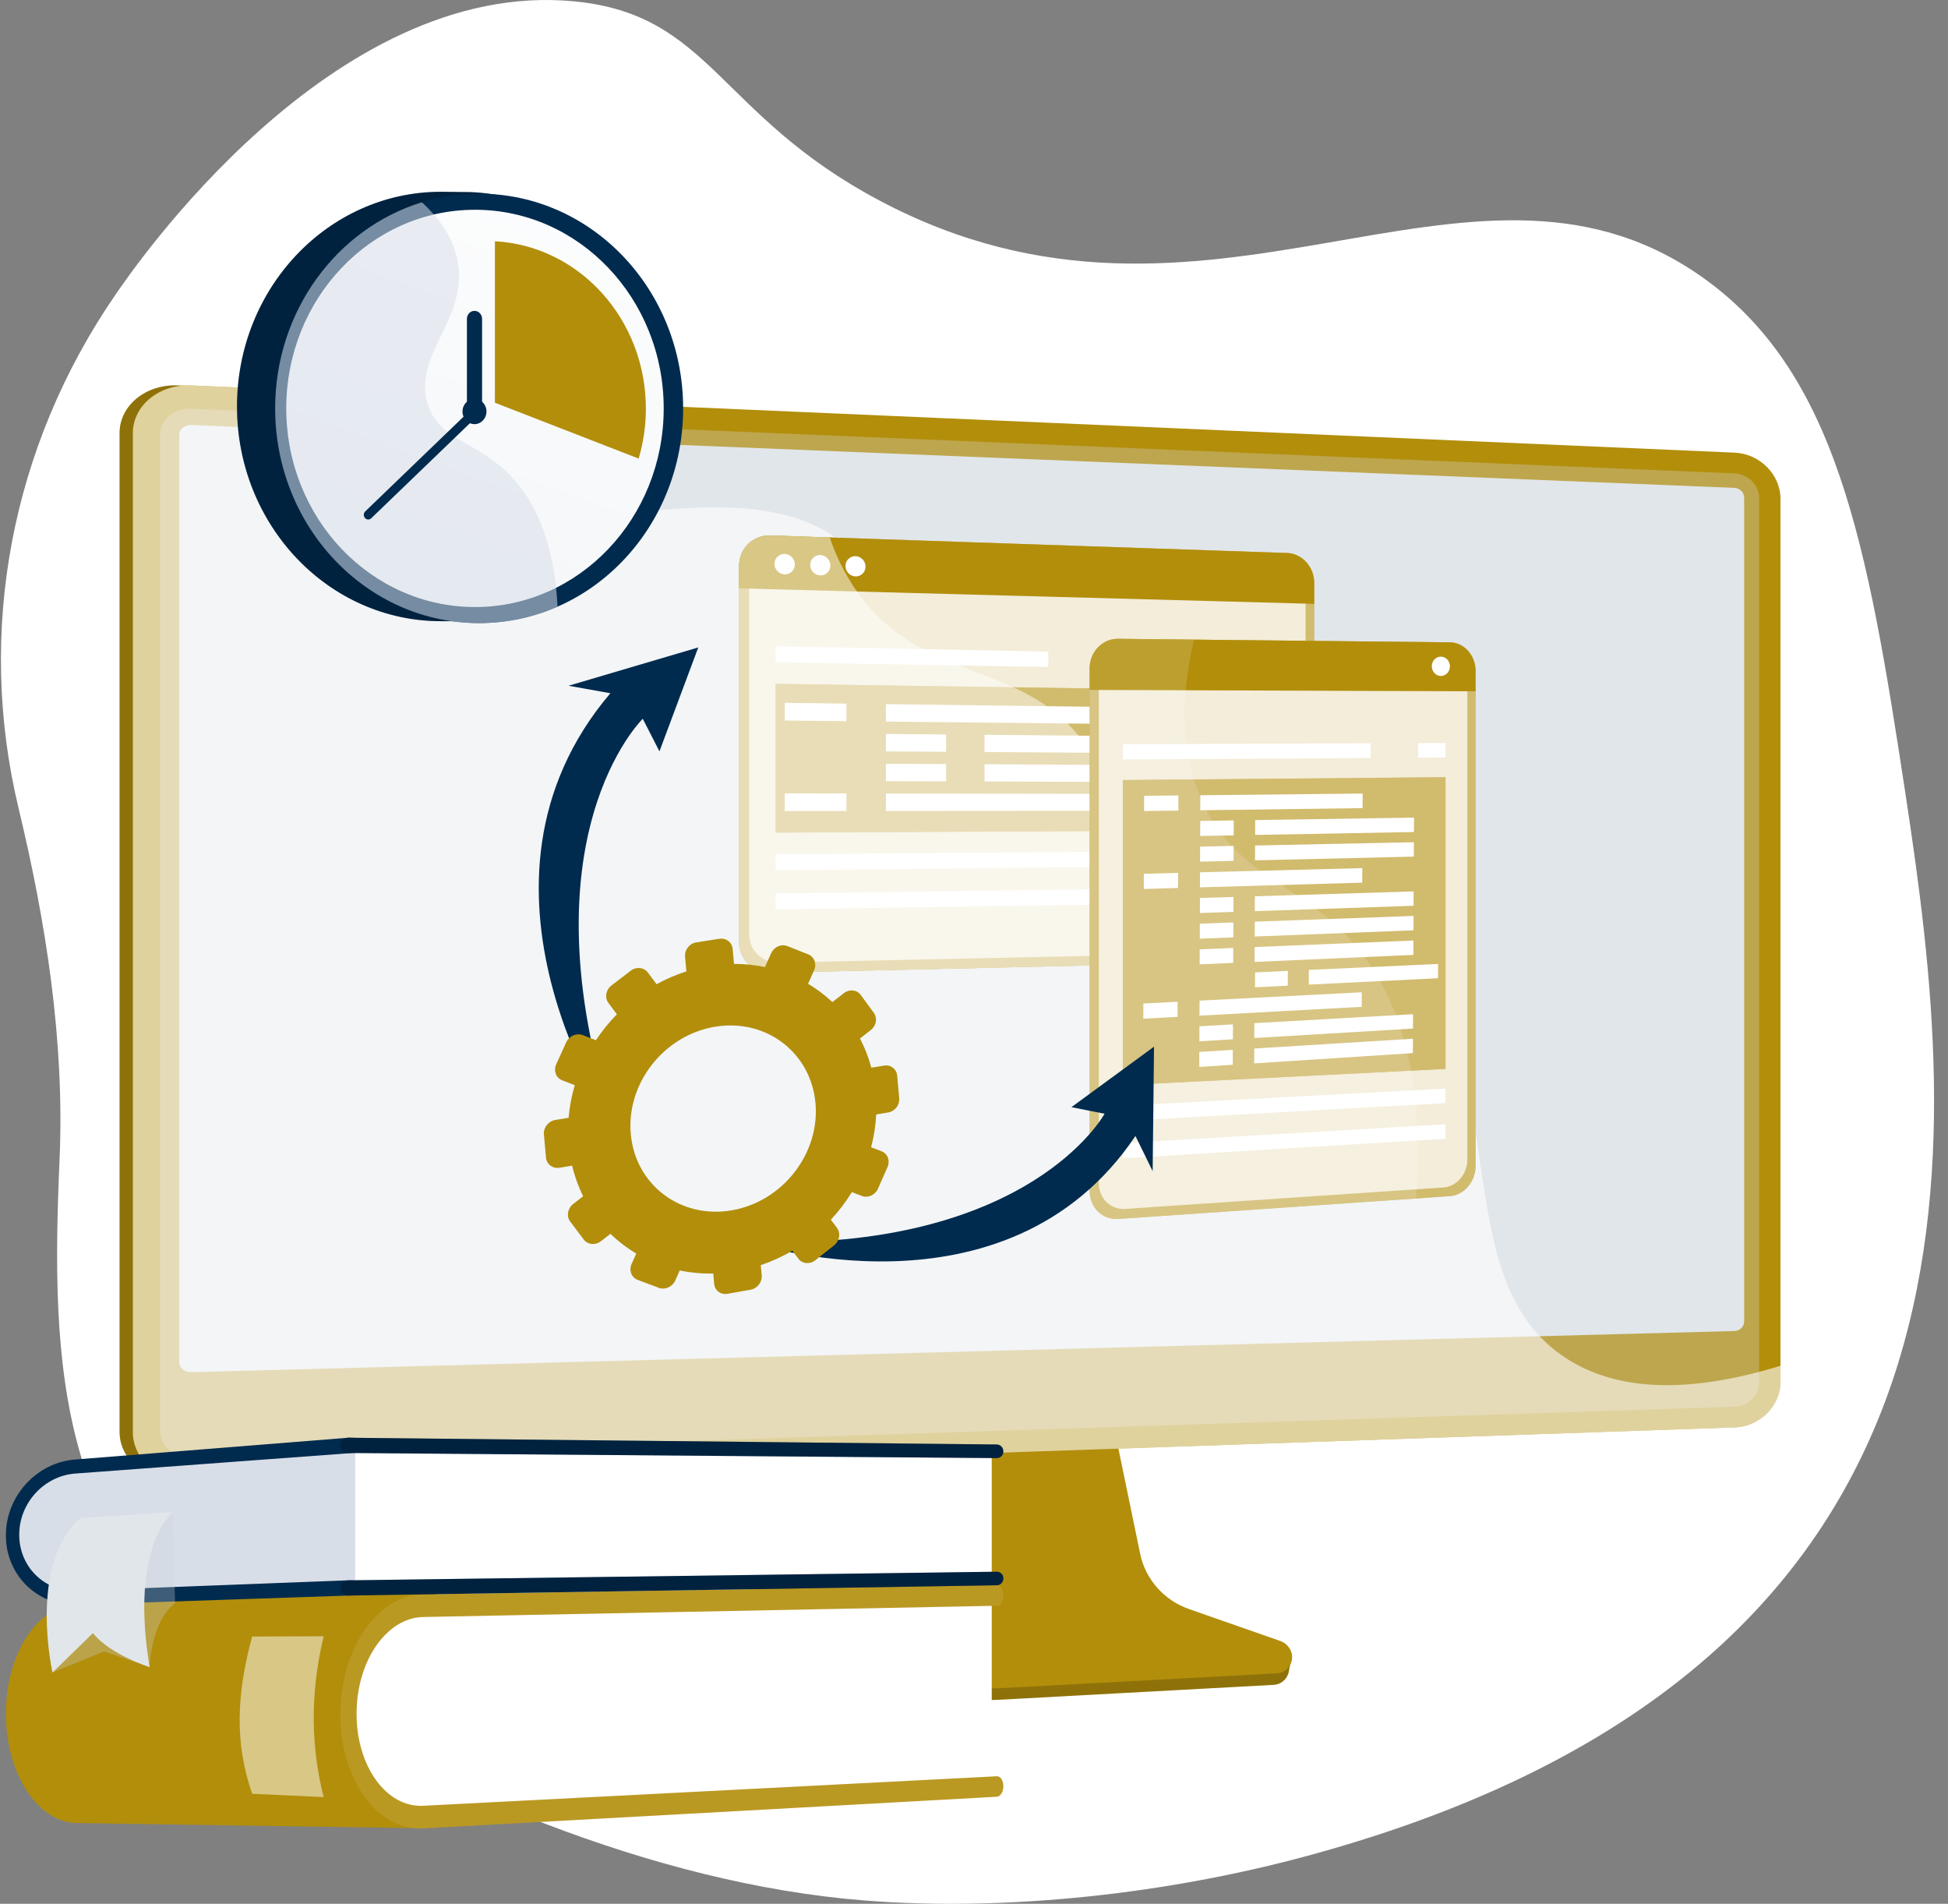 <svg width="131" height="128" viewBox="0 0 131 128" fill="none" xmlns="http://www.w3.org/2000/svg">
<rect x="0" y="0" width="131" height="128" fill="#808080" stroke="none"/>
<path d="M128.151 53.447C125.588 36.562 123.531 24.892 114.277 18.497C98.667 7.711 81.234 25.221 59.123 13.471C48.236 7.686 47.828 0.979 38.608 0.09C22.295 -1.486 8.936 18.111 7.779 19.793C0.744 30.003 -1.606 42.454 1.246 54.325C3.098 62.035 4.35 70.015 4.006 77.938C3.409 91.726 3.752 104.597 17.047 112.822C28.915 120.164 43.853 126.64 58.104 127.774C67.788 128.545 78.649 127.298 87.984 124.759C135.55 111.822 131.674 76.665 128.151 53.447Z" fill="white"/>
<path d="M79.75 108.899C78.07 108.305 76.818 106.871 76.465 105.143L74.028 93.217L53.344 93.467L50.819 105.667C50.465 107.373 51.88 109.136 53.512 109.815L62.131 113.405C63.732 114.073 65.462 114.373 67.193 114.281L85.641 113.279C85.9 113.268 86.148 113.164 86.338 112.986C86.529 112.809 86.651 112.569 86.683 112.309C86.746 111.774 87.126 111.183 86.608 110.999L79.75 108.899Z" fill="#B28E0B"/>
<path d="M79.75 108.899C78.07 108.305 76.818 106.871 76.465 105.143L74.028 93.217L53.344 93.467L50.819 105.667C50.465 107.373 51.88 109.136 53.512 109.815L62.131 113.405C63.732 114.073 65.462 114.373 67.193 114.281L85.641 113.279C85.9 113.268 86.148 113.164 86.338 112.986C86.529 112.809 86.651 112.569 86.683 112.309C86.746 111.774 87.126 111.183 86.608 110.999L79.75 108.899Z" fill="black" fill-opacity="0.2"/>
<path d="M79.957 108.182C78.28 107.595 77.028 106.179 76.675 104.472L74.24 92.696L54.054 92.952L51.53 105.001C51.177 106.687 52.111 108.414 53.741 109.085L62.353 112.63C63.955 113.291 65.682 113.587 67.411 113.496L85.843 112.508C86.101 112.499 86.347 112.397 86.537 112.222C86.728 112.047 86.85 111.809 86.883 111.551C86.946 111.023 86.62 110.513 86.103 110.332L79.957 108.182Z" fill="#B28E0B"/>
<path d="M11.971 99.515C9.807 99.589 8.041 98.134 8.041 96.269V29.121C8.041 27.258 9.807 25.82 11.971 25.914L115.68 30.431C117.387 30.506 118.771 31.905 118.771 33.55V92.858C118.771 94.504 117.387 95.89 115.68 95.949L11.971 99.515Z" fill="#B28E0B"/>
<path d="M11.971 99.515C9.807 99.589 8.041 98.134 8.041 96.269V29.121C8.041 27.258 9.807 25.82 11.971 25.914L115.68 30.431C117.387 30.506 118.771 31.905 118.771 33.55V92.858C118.771 94.504 117.387 95.89 115.68 95.949L11.971 99.515Z" fill="black" fill-opacity="0.2"/>
<path d="M12.869 99.538C10.704 99.612 8.936 98.156 8.936 96.292V29.122C8.936 27.259 10.704 25.82 12.869 25.914L116.644 30.433C118.352 30.507 119.736 31.907 119.736 33.553V92.88C119.736 94.526 118.352 95.913 116.644 95.971L12.869 99.538Z" fill="#B28E0B"/>
<g style="mix-blend-mode:multiply" opacity="0.3">
<path d="M116.646 31.827L12.869 27.48C11.712 27.432 10.771 28.2 10.771 29.196V96.236C10.771 97.232 11.712 98.008 12.869 97.971L116.644 94.577C117.559 94.547 118.3 93.807 118.3 92.924V33.495C118.302 32.612 117.561 31.866 116.646 31.827Z" fill="#D8DEE8"/>
</g>
<path d="M12.869 92.257C12.418 92.269 12.051 91.963 12.051 91.576V29.247C12.051 28.86 12.418 28.561 12.869 28.578L116.644 32.804C117.001 32.819 117.291 33.111 117.291 33.455V88.848C117.291 89.192 117.001 89.48 116.644 89.488L12.869 92.257Z" fill="white"/>
<path d="M12.869 92.257C12.418 92.269 12.051 91.963 12.051 91.576V29.247C12.051 28.86 12.418 28.561 12.869 28.578L116.644 32.804C117.001 32.819 117.291 33.111 117.291 33.455V88.848C117.291 89.192 117.001 89.48 116.644 89.488L12.869 92.257Z" fill="#002B4E" fill-opacity="0.12"/>
<g style="mix-blend-mode:soft-light" opacity="0.6">
<path d="M105.463 91.412C96.512 85.824 102.758 70.59 92.728 62.749C82.685 54.896 68.668 64.192 61.74 56.155C56.602 50.196 62.615 43.099 57.707 37.513C50.041 28.791 30.601 40.647 21.755 32.122C20.504 30.916 19.242 29.089 18.524 26.161L12.869 25.914C10.704 25.82 8.936 27.259 8.936 29.122V96.293C8.936 98.156 10.704 99.612 12.869 99.538L116.644 95.973C118.352 95.914 119.736 94.527 119.736 92.882V91.825C112.601 94.014 108.255 93.154 105.463 91.412Z" fill="white"/>
</g>
<g clip-path="url(#clip0_1824_19001)">
<path d="M86.559 37.181L51.812 36.001C50.649 35.962 49.703 36.875 49.703 38.042V63.339C49.701 63.614 49.755 63.887 49.861 64.141C49.967 64.394 50.123 64.624 50.319 64.817C50.516 65.009 50.75 65.16 51.006 65.261C51.263 65.362 51.537 65.41 51.812 65.403L86.559 64.606C87.566 64.583 88.38 63.689 88.38 62.609V39.199C88.38 38.118 87.566 37.216 86.559 37.181Z" fill="#B28E0B"/>
<path d="M86.559 37.181L51.812 36.001C50.649 35.962 49.703 36.875 49.703 38.042V63.339C49.701 63.614 49.755 63.887 49.861 64.141C49.967 64.394 50.123 64.624 50.319 64.817C50.516 65.009 50.75 65.16 51.006 65.261C51.263 65.362 51.537 65.41 51.812 65.403L86.559 64.606C87.566 64.583 88.38 63.689 88.38 62.609V39.199C88.38 38.118 87.566 37.216 86.559 37.181Z" fill="white" fill-opacity="0.4"/>
<g style="mix-blend-mode:soft-light" opacity="0.74">
<path d="M50.379 62.807V38.582C50.379 37.502 51.254 36.655 52.329 36.691L86.109 37.794C87.044 37.824 87.8 38.661 87.8 39.663V62.139C87.8 63.14 87.044 63.969 86.109 63.989L52.329 64.72C52.074 64.726 51.82 64.681 51.583 64.587C51.346 64.493 51.13 64.353 50.948 64.175C50.766 63.997 50.622 63.784 50.524 63.549C50.427 63.314 50.377 63.062 50.379 62.807Z" fill="white"/>
</g>
<path d="M86.559 37.181L51.812 36.001C50.649 35.962 49.703 36.875 49.703 38.042V39.556L88.379 40.599V39.198C88.379 38.118 87.566 37.216 86.559 37.181Z" fill="#B28E0B"/>
<path d="M53.451 37.951C53.451 38.04 53.434 38.128 53.4 38.21C53.366 38.293 53.315 38.367 53.251 38.429C53.187 38.492 53.111 38.541 53.028 38.573C52.945 38.605 52.856 38.62 52.766 38.617C52.583 38.61 52.409 38.532 52.282 38.4C52.154 38.268 52.082 38.093 52.082 37.909C52.081 37.82 52.098 37.731 52.133 37.649C52.167 37.567 52.218 37.492 52.282 37.43C52.346 37.367 52.422 37.319 52.506 37.287C52.589 37.254 52.678 37.239 52.768 37.243C52.951 37.25 53.124 37.328 53.251 37.46C53.379 37.592 53.45 37.768 53.451 37.951Z" fill="white"/>
<path d="M55.842 38.023C55.843 38.112 55.826 38.2 55.792 38.281C55.758 38.363 55.708 38.437 55.644 38.499C55.581 38.561 55.506 38.61 55.423 38.642C55.341 38.674 55.252 38.69 55.164 38.687C54.981 38.679 54.809 38.602 54.682 38.471C54.555 38.34 54.484 38.164 54.484 37.982C54.483 37.894 54.5 37.806 54.534 37.724C54.568 37.642 54.618 37.568 54.682 37.506C54.745 37.444 54.821 37.395 54.904 37.363C54.986 37.331 55.075 37.316 55.164 37.319C55.346 37.326 55.518 37.404 55.644 37.535C55.771 37.666 55.841 37.841 55.842 38.023Z" fill="white"/>
<path d="M58.205 38.094C58.206 38.182 58.19 38.269 58.156 38.351C58.123 38.432 58.073 38.506 58.01 38.568C57.947 38.629 57.873 38.678 57.791 38.71C57.709 38.742 57.621 38.757 57.533 38.755C57.162 38.744 56.859 38.43 56.859 38.053C56.858 37.965 56.875 37.878 56.908 37.797C56.942 37.715 56.991 37.641 57.054 37.58C57.117 37.518 57.192 37.47 57.274 37.438C57.356 37.405 57.444 37.39 57.532 37.393C57.904 37.405 58.205 37.719 58.205 38.094Z" fill="white"/>
<path d="M86.253 55.819L52.16 55.979V45.977L86.253 46.477V55.819Z" fill="#B28E0B"/>
<path d="M86.253 55.819L52.16 55.979V45.977L86.253 46.477V55.819Z" fill="white" fill-opacity="0.4"/>
<path d="M86.253 58.177L52.16 58.504V57.43L86.253 57.174V58.177Z" fill="white"/>
<path d="M86.253 60.638L52.16 61.139V60.065L86.253 59.635V60.638Z" fill="white"/>
<path d="M70.496 43.81L52.16 43.451V44.525L70.496 44.846V43.81Z" fill="white"/>
<path d="M84.308 44.078V45.085L86.254 45.119V44.116L84.308 44.078Z" fill="white"/>
<g style="mix-blend-mode:soft-light" opacity="0.5">
<path d="M73.035 50.139C68.976 44.247 61.955 46.107 57.516 39.602C56.789 38.53 56.212 37.364 55.8 36.136L51.812 36.001C50.649 35.962 49.703 36.875 49.703 38.042V63.339C49.701 63.614 49.755 63.887 49.861 64.141C49.967 64.394 50.123 64.624 50.319 64.817C50.516 65.009 50.75 65.16 51.006 65.261C51.263 65.362 51.537 65.41 51.812 65.403L78.239 64.798C77.401 63.599 76.684 62.32 76.099 60.98C73.731 55.551 75.485 53.696 73.035 50.139Z" fill="white"/>
</g>
<g style="mix-blend-mode:soft-light">
<path d="M56.922 48.486L52.769 48.442V47.254L56.922 47.307V48.486Z" fill="white"/>
<path d="M79.108 48.722L59.574 48.515V47.342L79.108 47.593V48.722Z" fill="white"/>
<path d="M63.623 50.547L59.574 50.519V49.346L63.623 49.382V50.547Z" fill="white"/>
<path d="M85.264 50.693L66.207 50.563V49.404L85.264 49.577V50.693Z" fill="white"/>
<path d="M63.623 52.535L59.574 52.523V51.35L63.623 51.371V52.535Z" fill="white"/>
<path d="M85.264 52.602L66.207 52.543V51.385L85.264 51.485V52.602Z" fill="white"/>
<path d="M56.922 54.527L52.769 54.53V53.342L56.922 53.348V54.527Z" fill="white"/>
<path d="M79.108 54.511L59.574 54.525V53.352L79.108 53.381V54.511Z" fill="white"/>
</g>
<path d="M97.499 43.187L75.191 42.951C74.136 42.94 73.277 43.832 73.277 44.943V80.073C73.277 81.184 74.136 82.026 75.191 81.954L97.499 80.421C98.456 80.355 99.229 79.448 99.229 78.396V45.111C99.229 44.058 98.456 43.197 97.499 43.187Z" fill="#B28E0B"/>
<path d="M97.499 43.187L75.191 42.951C74.136 42.94 73.277 43.832 73.277 44.943V80.073C73.277 81.184 74.136 82.026 75.191 81.954L97.499 80.421C98.456 80.355 99.229 79.448 99.229 78.396V45.111C99.229 44.058 98.456 43.197 97.499 43.187Z" fill="white" fill-opacity="0.4"/>
<g style="mix-blend-mode:soft-light" opacity="0.74">
<path d="M73.89 79.539V45.442C73.89 44.413 74.684 43.587 75.66 43.596L97.071 43.793C97.96 43.801 98.679 44.6 98.679 45.576V77.961C98.679 78.938 97.96 79.778 97.071 79.838L75.66 81.281C74.684 81.347 73.89 80.567 73.89 79.539Z" fill="white"/>
</g>
<path d="M97.499 43.187L75.191 42.951C74.136 42.94 73.277 43.832 73.277 44.943V46.386L99.23 46.478V45.111C99.23 44.058 98.456 43.197 97.499 43.187Z" fill="#B28E0B"/>
<path d="M97.506 44.802C97.506 45.16 97.233 45.448 96.896 45.447C96.56 45.446 96.285 45.153 96.285 44.794C96.285 44.435 96.559 44.146 96.896 44.148C97.234 44.151 97.506 44.444 97.506 44.802Z" fill="white"/>
<path d="M97.209 71.866L75.508 72.962V52.446L97.209 52.256V71.866Z" fill="#B28E0B"/>
<path d="M97.209 71.866L75.508 72.962V52.446L97.209 52.256V71.866Z" fill="white" fill-opacity="0.4"/>
<path d="M97.209 74.166L75.508 75.367V74.344L97.209 73.188V74.166Z" fill="white"/>
<path d="M97.209 76.566L75.508 77.879V76.855L97.209 75.588V76.566Z" fill="white"/>
<path d="M92.175 49.975L75.508 50.039V51.062L92.175 50.963V49.975Z" fill="white"/>
<path d="M95.359 49.962V50.944L97.208 50.933V49.955L95.359 49.962Z" fill="white"/>
<g opacity="0.15">
<path d="M91.637 64.183C88.05 59.472 83.549 59.337 81.044 54.296C79.23 50.646 79.487 46.492 80.292 43.005L75.191 42.951C74.136 42.94 73.277 43.832 73.277 44.943V80.072C73.277 81.183 74.136 82.025 75.191 81.953L95.248 80.575C95.865 71.678 93.719 66.917 91.637 64.183Z" fill="white"/>
</g>
<g style="mix-blend-mode:soft-light">
<path d="M79.243 54.498L76.937 54.529L76.941 53.506L79.246 53.482L79.243 54.498Z" fill="white"/>
<path d="M91.632 54.332L80.715 54.478L80.719 53.467L91.636 53.353L91.632 54.332Z" fill="white"/>
<path d="M82.965 56.165L80.711 56.207L80.714 55.195L82.969 55.16L82.965 56.165Z" fill="white"/>
<path d="M95.087 55.939L84.406 56.136L84.41 55.136L95.091 54.971L95.087 55.939Z" fill="white"/>
<path d="M82.957 57.879L80.703 57.933L80.707 56.921L82.961 56.875L82.957 57.879Z" fill="white"/>
<path d="M95.078 57.593L84.398 57.845L84.402 56.846L95.083 56.625L95.078 57.593Z" fill="white"/>
<path d="M79.222 59.703L76.918 59.769L76.921 58.747L79.226 58.688L79.222 59.703Z" fill="white"/>
<path d="M91.609 59.345L80.695 59.659L80.699 58.648L91.613 58.367L91.609 59.345Z" fill="white"/>
<path d="M82.945 61.308L80.691 61.385L80.695 60.374L82.949 60.305L82.945 61.308Z" fill="white"/>
<path d="M95.06 60.899L84.383 61.261L84.387 60.262L95.065 59.932L95.06 60.899Z" fill="white"/>
<path d="M82.937 63.023L80.683 63.111L80.687 62.101L82.941 62.02L82.937 63.023Z" fill="white"/>
<path d="M95.055 62.549L84.379 62.966L84.383 61.967L95.06 61.582L95.055 62.549Z" fill="white"/>
<path d="M82.929 64.738L80.675 64.837L80.68 63.827L82.933 63.734L82.929 64.738Z" fill="white"/>
<path d="M95.046 64.201L84.371 64.673L84.375 63.674L95.051 63.234L95.046 64.201Z" fill="white"/>
<path d="M86.601 66.269L84.398 66.378L84.402 65.379L86.606 65.277L86.601 66.269Z" fill="white"/>
<path d="M96.703 65.77L88.011 66.199L88.016 65.211L96.708 64.809L96.703 65.77Z" fill="white"/>
<path d="M79.19 68.366L76.886 68.491L76.89 67.47L79.194 67.352L79.19 68.366Z" fill="white"/>
<path d="M91.572 67.692L80.664 68.286L80.668 67.276L91.576 66.715L91.572 67.692Z" fill="white"/>
<path d="M82.909 69.876L80.656 70.01L80.66 69.001L82.912 68.873L82.909 69.876Z" fill="white"/>
<path d="M95.02 69.154L84.347 69.79L84.352 68.791L95.025 68.188L95.02 69.154Z" fill="white"/>
<path d="M82.9 71.588L80.648 71.734L80.652 70.725L82.904 70.586L82.9 71.588Z" fill="white"/>
<path d="M95.015 70.804L84.344 71.495L84.348 70.496L95.019 69.838L95.015 70.804Z" fill="white"/>
</g>
<path d="M41.307 75.787C41.307 75.787 30.06 59.529 41.047 46.609L38.232 46.105L46.958 43.529L44.347 50.518L43.225 48.326C43.225 48.326 34.977 56.334 41.307 75.787Z" fill="#002B4E"/>
<path d="M50.347 83.491C50.347 83.491 67.635 89.35 76.357 76.376L77.514 78.74L77.607 70.371L72.05 74.44L74.282 74.881C74.282 74.881 69.238 84.195 50.347 83.491Z" fill="#002B4E"/>
<path d="M36.577 76.267L36.716 77.825C36.757 78.283 37.166 78.59 37.63 78.512L38.474 78.37C38.642 79.082 38.89 79.772 39.215 80.428L38.551 80.945C38.17 81.241 38.078 81.771 38.344 82.126L39.254 83.338C39.52 83.693 40.045 83.74 40.425 83.443L41.052 82.952C41.576 83.462 42.159 83.908 42.788 84.282L42.475 84.977C42.28 85.412 42.462 85.892 42.881 86.05L44.306 86.586C44.724 86.743 45.219 86.519 45.414 86.085L45.712 85.417C46.453 85.571 47.208 85.64 47.965 85.623L48.026 86.314C48.066 86.766 48.468 87.068 48.924 86.987L50.474 86.712C50.928 86.632 51.263 86.2 51.223 85.749L51.161 85.06C51.903 84.811 52.615 84.485 53.288 84.087L53.689 84.627C53.95 84.978 54.461 85.025 54.831 84.729L56.092 83.729C56.461 83.436 56.55 82.914 56.291 82.564L55.875 82.004C56.407 81.434 56.879 80.812 57.286 80.149L57.961 80.409C58.369 80.566 58.852 80.348 59.041 79.921L59.685 78.466C59.873 78.04 59.697 77.567 59.29 77.408L58.581 77.133C58.772 76.412 58.886 75.674 58.923 74.93L59.736 74.793C60.182 74.719 60.511 74.294 60.471 73.847L60.335 72.32C60.295 71.873 59.902 71.569 59.456 71.643L58.595 71.785C58.414 71.105 58.158 70.448 57.832 69.824L58.565 69.251C58.932 68.963 59.02 68.446 58.762 68.094L57.883 66.894C57.624 66.541 57.116 66.488 56.748 66.774L55.977 67.375C55.478 66.906 54.93 66.493 54.341 66.143L54.749 65.231C54.939 64.806 54.761 64.33 54.351 64.166L52.953 63.61C52.542 63.446 52.053 63.658 51.862 64.084L51.442 65.019C50.757 64.876 50.06 64.805 49.36 64.807L49.271 63.807C49.231 63.355 48.83 63.047 48.375 63.118L46.822 63.36C46.366 63.431 46.029 63.857 46.069 64.309L46.158 65.312C45.463 65.533 44.791 65.821 44.152 66.173L43.572 65.39C43.308 65.033 42.788 64.978 42.41 65.268L41.12 66.257C40.741 66.547 40.649 67.073 40.915 67.431L41.484 68.197C40.959 68.731 40.486 69.314 40.073 69.937L39.193 69.595C38.771 69.431 38.272 69.649 38.074 70.081L37.404 71.556C37.207 71.99 37.389 72.473 37.812 72.636L38.653 72.96C38.439 73.675 38.3 74.409 38.238 75.152L37.344 75.301C36.881 75.377 36.537 75.81 36.577 76.267ZM42.418 76.242C42.113 72.814 44.672 69.582 48.115 69.026C51.536 68.474 54.539 70.778 54.84 74.169C55.142 77.56 52.631 80.785 49.213 81.374C45.774 81.967 42.724 79.671 42.419 76.242H42.418Z" fill="#B28E0B"/>
</g>
<g clip-path="url(#clip1_1824_19001)">
<path d="M43.373 27.296C43.39 35.148 39.226 41.554 31.81 41.765C31.695 41.769 29.802 41.765 29.687 41.765C22.111 41.784 15.955 35.336 15.938 27.363C15.92 19.391 22.048 12.913 29.624 12.894C29.801 12.894 31.464 12.91 31.64 12.917C38.971 13.191 43.356 19.51 43.373 27.296Z" fill="#002B4E"/>
<path d="M43.373 27.296C43.39 35.148 39.226 41.554 31.81 41.765C31.695 41.769 29.802 41.765 29.687 41.765C22.111 41.784 15.955 35.336 15.938 27.363C15.92 19.391 22.048 12.913 29.624 12.894C29.801 12.894 31.464 12.91 31.64 12.917C38.971 13.191 43.356 19.51 43.373 27.296Z" fill="black" fill-opacity="0.2"/>
<path d="M32.222 41.894C39.798 41.894 45.94 35.431 45.94 27.459C45.94 19.486 39.798 13.023 32.222 13.023C24.646 13.023 18.504 19.486 18.504 27.459C18.504 35.431 24.646 41.894 32.222 41.894Z" fill="#002B4E"/>
<g style="mix-blend-mode:multiply" opacity="0.3">
<path d="M32.22 41.53C39.605 41.53 45.592 35.23 45.592 27.458C45.592 19.687 39.605 13.386 32.22 13.386C24.835 13.386 18.848 19.687 18.848 27.458C18.848 35.23 24.835 41.53 32.22 41.53Z" fill="#002B4E"/>
</g>
<path d="M32.219 41.106C39.381 41.106 45.187 34.996 45.187 27.459C45.187 19.922 39.381 13.812 32.219 13.812C25.056 13.812 19.25 19.922 19.25 27.459C19.25 34.996 25.056 41.106 32.219 41.106Z" fill="#002B4E"/>
<path d="M31.942 40.814C38.951 40.814 44.633 34.834 44.633 27.458C44.633 20.083 38.951 14.103 31.942 14.103C24.932 14.103 19.25 20.083 19.25 27.458C19.25 34.834 24.932 40.814 31.942 40.814Z" fill="url(#paint0_linear_1824_19001)"/>
<path d="M33.282 27.076L42.949 30.833C43.272 29.742 43.435 28.61 43.433 27.472C43.433 21.445 38.937 16.524 33.282 16.221L33.282 27.076Z" fill="#B28E0B"/>
<g style="mix-blend-mode:multiply" opacity="0.54">
<path d="M28.758 27.156C27.755 23.898 31.383 21.547 30.811 17.751C30.558 16.076 29.576 14.703 28.368 13.601C22.656 15.357 18.49 20.916 18.504 27.492C18.522 35.465 24.677 41.913 32.254 41.894C34.058 41.891 35.843 41.514 37.496 40.788C37.262 36.181 35.851 33.578 34.352 32.01C32.04 29.593 29.523 29.64 28.758 27.156Z" fill="#D8DEE8"/>
</g>
<path d="M31.909 28.517C32.354 28.517 32.715 28.136 32.715 27.667C32.715 27.198 32.354 26.818 31.909 26.818C31.463 26.818 31.102 27.198 31.102 27.667C31.102 28.136 31.463 28.517 31.909 28.517Z" fill="#002B4E"/>
<path d="M31.909 20.9C31.627 20.9 31.399 21.14 31.399 21.437V27.161C31.399 27.457 31.627 27.697 31.909 27.697C32.19 27.697 32.419 27.457 32.419 27.161V21.437C32.419 21.14 32.19 20.9 31.909 20.9Z" fill="#002B4E"/>
<path d="M31.851 27.794C31.826 27.763 31.795 27.738 31.759 27.72C31.724 27.702 31.685 27.692 31.646 27.69C31.606 27.687 31.567 27.693 31.53 27.707C31.493 27.721 31.459 27.742 31.43 27.769L24.564 34.381C24.505 34.438 24.47 34.516 24.465 34.598C24.461 34.681 24.488 34.761 24.541 34.824C24.567 34.855 24.598 34.88 24.633 34.898C24.669 34.915 24.707 34.926 24.747 34.928C24.786 34.93 24.826 34.924 24.863 34.911C24.9 34.897 24.934 34.876 24.962 34.848L31.828 28.236C31.887 28.179 31.922 28.102 31.927 28.02C31.931 27.937 31.904 27.857 31.851 27.794Z" fill="#002B4E"/>
</g>
<path d="M27.795 122.912L5.108 122.571C2.488 122.484 0.396 119.196 0.396 115.24V115.194C0.396 111.238 2.488 107.964 5.109 107.895L29.364 106.929L27.795 122.912Z" fill="#B28E0B"/>
<path d="M66.693 120.132L30.236 122.076C26.754 122.261 23.887 119.695 23.887 116.34V114.064C23.887 110.709 26.754 107.938 30.236 107.878L66.693 107.236V120.132Z" fill="white"/>
<path d="M67.039 120.801L28.451 122.931C25.403 123.1 22.89 119.671 22.89 115.286V115.237C22.89 110.852 25.403 107.244 28.451 107.196L67.039 106.585C67.279 106.582 67.473 106.886 67.473 107.265C67.473 107.644 67.279 107.955 67.039 107.96L28.451 108.717C25.998 108.766 23.98 111.673 23.98 115.199V115.247C23.98 118.772 25.998 121.536 28.451 121.41L67.039 119.426C67.279 119.414 67.473 119.711 67.473 120.09C67.473 120.469 67.279 120.787 67.039 120.801Z" fill="#B28E0B"/>
<path d="M67.039 120.801L28.451 122.931C25.403 123.1 22.89 119.671 22.89 115.286V115.237C22.89 110.852 25.403 107.244 28.451 107.196L67.039 106.585C67.279 106.582 67.473 106.886 67.473 107.265C67.473 107.644 67.279 107.955 67.039 107.96L28.451 108.717C25.998 108.766 23.98 111.673 23.98 115.199V115.247C23.98 118.772 25.998 121.536 28.451 121.41L67.039 119.426C67.279 119.414 67.473 119.711 67.473 120.09C67.473 120.469 67.279 120.787 67.039 120.801Z" fill="white" fill-opacity="0.1"/>
<path d="M26.449 106.823L4.833 107.432C2.822 107.489 1.217 105.89 1.217 103.863V102.487C1.217 100.46 2.822 98.713 4.833 98.585L26.449 97.202V106.823Z" fill="#D8DEE8"/>
<path d="M23.436 107.275L5.108 107.897C2.488 107.966 0.396 105.877 0.396 103.242V103.213C0.396 100.578 2.488 98.297 5.109 98.124L23.436 96.664C23.754 96.644 27.44 96.887 27.44 97.171C27.44 97.456 23.998 97.674 23.682 97.692L5.109 99.069C2.992 99.2 1.294 101.04 1.294 103.171V103.2C1.294 105.333 2.99 107.016 5.109 106.952L23.436 106.25C23.754 106.24 27.44 106.511 27.44 106.795C27.44 107.08 23.754 107.267 23.436 107.275Z" fill="#002B4E"/>
<path d="M66.693 106.133L23.887 106.756V97.149L66.693 97.544V106.133Z" fill="white"/>
<path d="M67.039 98.034L23.436 97.69C23.134 97.688 22.891 97.456 22.891 97.172C22.891 96.888 23.135 96.662 23.436 96.664L67.039 97.118C67.157 97.123 67.269 97.173 67.35 97.26C67.431 97.346 67.475 97.461 67.473 97.58C67.474 97.638 67.464 97.697 67.443 97.751C67.422 97.806 67.39 97.856 67.35 97.898C67.31 97.94 67.261 97.974 67.208 97.997C67.155 98.02 67.097 98.033 67.039 98.034Z" fill="#002B4E"/>
<path d="M67.039 98.034L23.436 97.69C23.134 97.688 22.891 97.456 22.891 97.172C22.891 96.888 23.135 96.662 23.436 96.664L67.039 97.118C67.157 97.123 67.269 97.173 67.35 97.26C67.431 97.346 67.475 97.461 67.473 97.58C67.474 97.638 67.464 97.697 67.443 97.751C67.422 97.806 67.39 97.856 67.35 97.898C67.31 97.94 67.261 97.974 67.208 97.997C67.155 98.02 67.097 98.033 67.039 98.034Z" fill="black" fill-opacity="0.2"/>
<path d="M67.039 106.585L23.436 107.276C23.134 107.281 22.891 107.054 22.891 106.773C22.891 106.491 23.135 106.256 23.436 106.252L67.039 105.672C67.097 105.672 67.155 105.684 67.208 105.708C67.261 105.731 67.31 105.764 67.35 105.806C67.391 105.848 67.422 105.898 67.443 105.952C67.464 106.007 67.474 106.065 67.473 106.124C67.474 106.242 67.43 106.356 67.349 106.443C67.268 106.529 67.157 106.58 67.039 106.585Z" fill="#002B4E"/>
<path d="M67.039 106.585L23.436 107.276C23.134 107.281 22.891 107.054 22.891 106.773C22.891 106.491 23.135 106.256 23.436 106.252L67.039 105.672C67.097 105.672 67.155 105.684 67.208 105.708C67.261 105.731 67.31 105.764 67.35 105.806C67.391 105.848 67.422 105.898 67.443 105.952C67.464 106.007 67.474 106.065 67.473 106.124C67.474 106.242 67.43 106.356 67.349 106.443C67.268 106.529 67.157 106.58 67.039 106.585Z" fill="black" fill-opacity="0.2"/>
<g style="mix-blend-mode:soft-light" opacity="0.5">
<path d="M21.765 120.825L16.958 120.604C15.792 117.246 15.88 113.993 16.958 110.029L21.765 110.011C20.804 114.047 20.95 117.609 21.765 120.825Z" fill="white"/>
</g>
<g style="mix-blend-mode:multiply" opacity="0.3">
<path d="M11.773 107.783L11.619 101.665L6.04 107.896C6.04 107.896 3.013 109.561 3.533 112.449L6.995 111.032L10.059 112.083C10.059 112.083 10.135 109.056 11.773 107.783Z" fill="#CED3DB"/>
</g>
<path d="M5.411 102.064L11.619 101.665C11.619 101.665 8.704 103.914 10.059 112.083C10.059 112.083 7.405 111.251 6.249 109.798L3.533 112.449C3.533 112.449 1.872 105.164 5.411 102.064Z" fill="white"/>
<path d="M5.411 102.064L11.619 101.665C11.619 101.665 8.704 103.914 10.059 112.083C10.059 112.083 7.405 111.251 6.249 109.798L3.533 112.449C3.533 112.449 1.872 105.164 5.411 102.064Z" fill="#002B4E" fill-opacity="0.12"/>
<defs>
<linearGradient id="paint0_linear_1824_19001" x1="16.157" y1="70.092" x2="40.986" y2="3.314" gradientUnits="userSpaceOnUse">
<stop stop-color="#EBEFF2"/>
<stop offset="1" stop-color="white"/>
</linearGradient>
<clipPath id="clip0_1824_19001">
<rect width="63" height="51" fill="white" transform="translate(36.23 36)"/>
</clipPath>
<clipPath id="clip1_1824_19001">
<rect width="30" height="29" fill="white" transform="translate(15.938 12.894)"/>
</clipPath>
</defs>
</svg>
